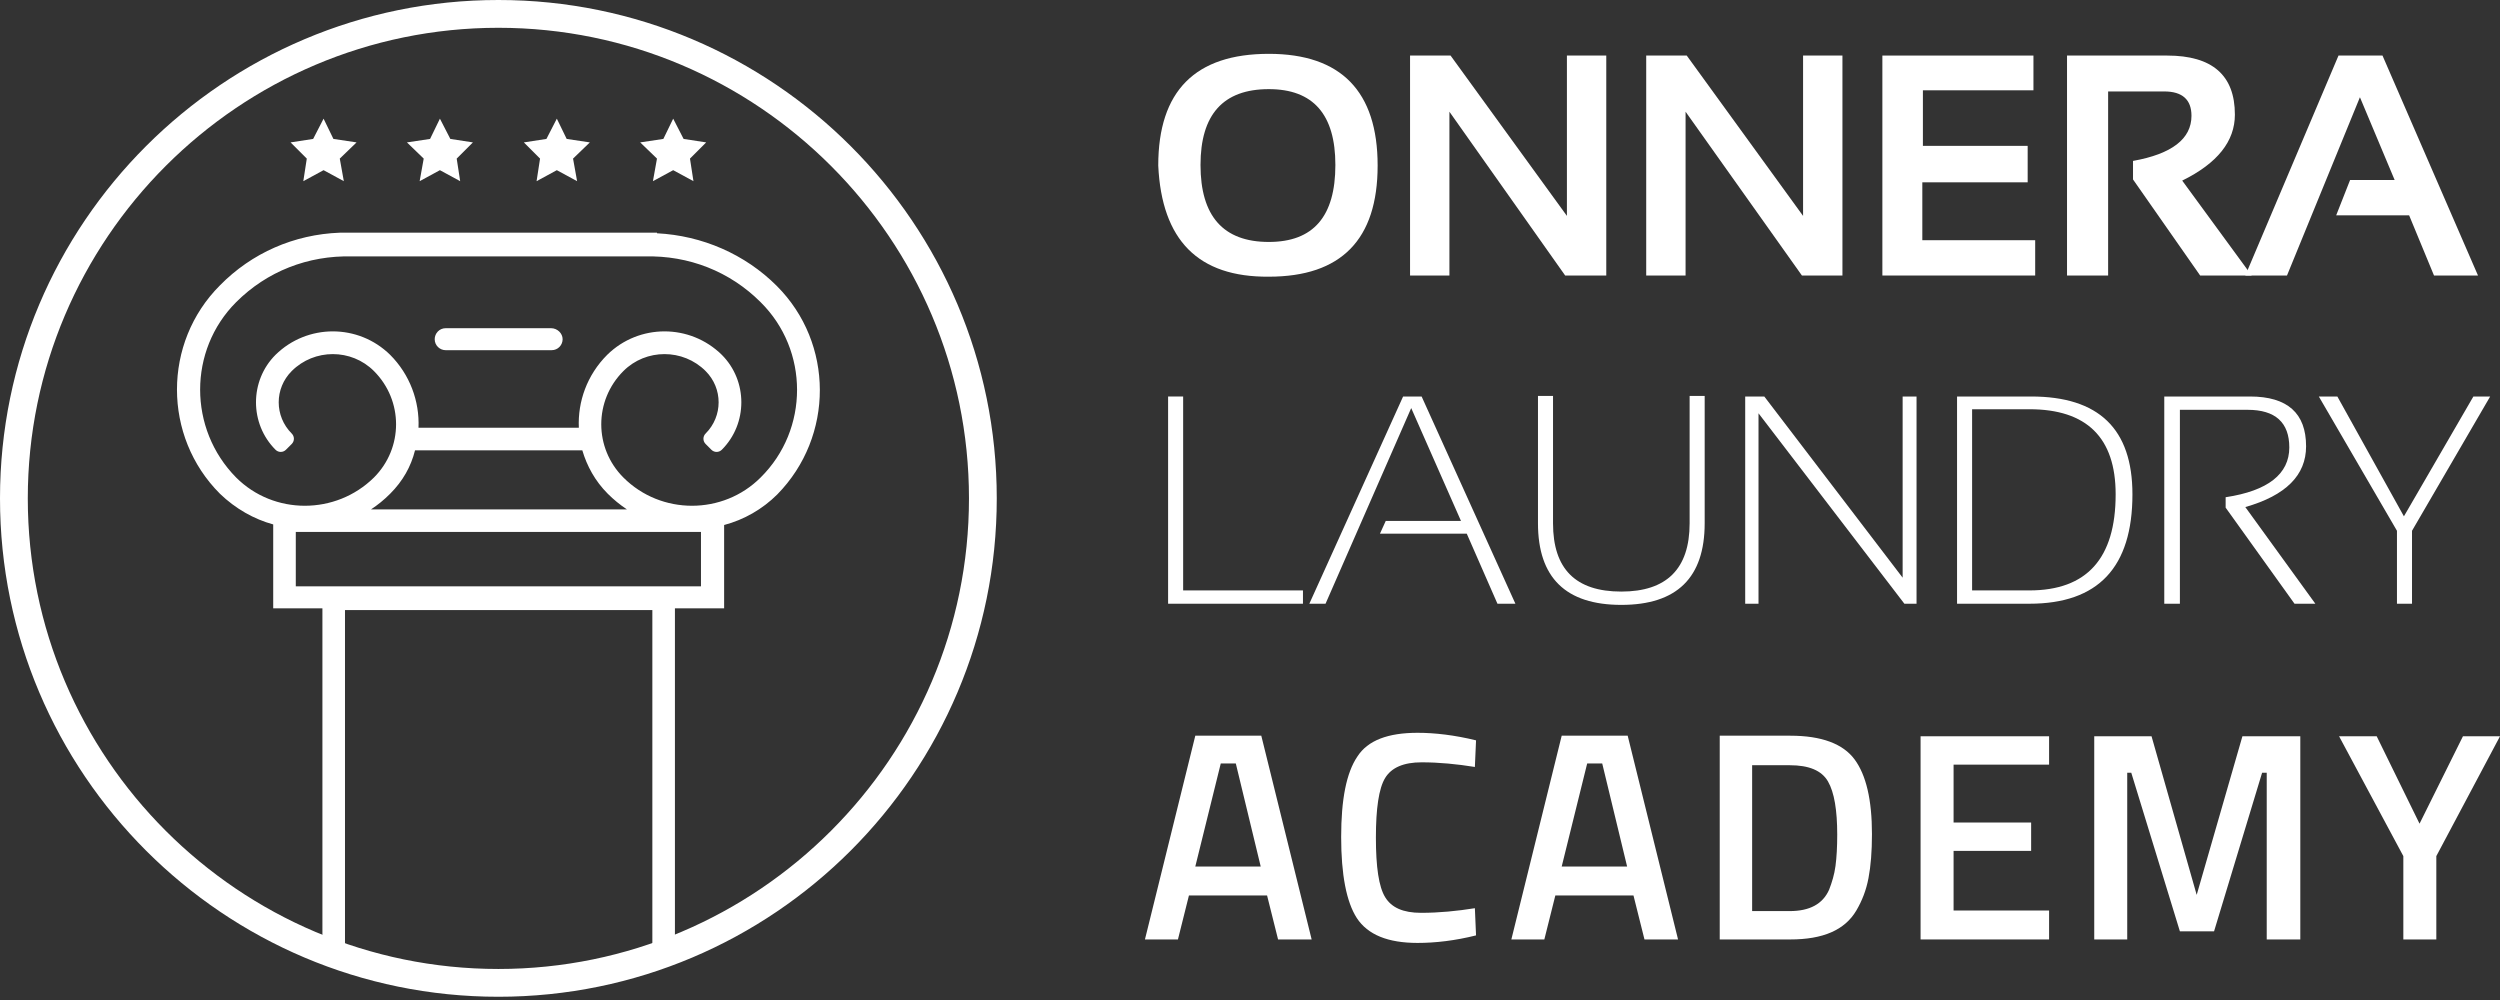 <svg width="200" height="80" viewBox="0 0 200 80" fill="none" xmlns="http://www.w3.org/2000/svg">
<rect x="0" y="0" width="200" height="80" fill="#333333" stroke="none"/>
<path d="M44.084 26.256H35.656C35.147 26.256 34.776 26.673 34.776 27.136C34.776 27.645 35.193 28.015 35.656 28.015H44.13C44.64 28.015 45.01 27.599 45.01 27.136C45.01 26.673 44.593 26.256 44.084 26.256Z" fill="white"/>
<path d="M39.87 2.223C19.125 2.223 2.223 19.125 2.223 39.87C2.223 60.616 19.125 77.518 39.87 77.518C60.616 77.518 77.518 60.616 77.518 39.87C77.518 19.125 60.616 2.223 39.87 2.223ZM39.87 79.741C17.875 79.741 0 61.866 0 39.87C0 17.875 17.875 0 39.87 0C61.866 0 79.741 17.875 79.741 39.87C79.741 61.866 61.866 79.741 39.87 79.741Z" fill="white"/>
<path d="M60.847 38.203C57.837 41.213 52.882 41.213 49.873 38.203C47.511 35.841 47.511 32.044 49.873 29.683C51.678 27.877 54.642 27.877 56.448 29.683C57.837 31.072 57.837 33.295 56.448 34.684C56.217 34.915 56.217 35.286 56.448 35.517L56.911 35.98C57.143 36.212 57.513 36.212 57.745 35.98C59.828 33.897 59.828 30.47 57.745 28.386C55.198 25.885 51.123 25.885 48.576 28.386C46.955 30.007 46.214 32.137 46.307 34.221H33.48C33.572 32.091 32.785 29.96 31.211 28.386C28.664 25.885 24.589 25.885 22.042 28.386C19.958 30.47 19.958 33.897 22.042 35.98C22.273 36.212 22.644 36.212 22.875 35.98L23.339 35.517C23.57 35.286 23.57 34.915 23.339 34.684C21.949 33.295 21.949 31.072 23.339 29.683C25.145 27.877 28.108 27.877 29.914 29.683C32.276 32.044 32.276 35.841 29.914 38.203C26.858 41.213 21.903 41.213 18.893 38.203C15.05 34.313 15.05 28.016 18.893 24.172C21.347 21.718 24.635 20.421 28.154 20.514H28.756H50.984H51.586C55.105 20.421 58.393 21.718 60.847 24.172C64.737 28.016 64.737 34.36 60.847 38.203ZM29.683 40.75C30.238 40.38 30.701 40.009 31.211 39.5C32.23 38.481 32.878 37.323 33.202 36.027H46.585C46.955 37.277 47.603 38.481 48.622 39.5C49.085 39.963 49.595 40.38 50.15 40.75H29.683ZM56.078 46.909H23.663V42.556H56.078V46.909ZM62.144 22.875C59.597 20.329 56.17 18.847 52.558 18.662V18.615H27.784H27.182C23.524 18.754 20.143 20.236 17.596 22.829C13.012 27.414 13.012 34.915 17.596 39.5C18.847 40.704 20.329 41.537 21.857 41.954V48.669H25.793V76.592H27.599V48.807H52.188V76.592H53.994V48.669H57.93V42C59.504 41.584 60.986 40.75 62.19 39.546C66.728 34.915 66.728 27.46 62.144 22.875Z" fill="white"/>
<path d="M25.886 9.493L26.673 11.114L28.525 11.392L27.182 12.688L27.506 14.494L25.886 13.614L24.265 14.494L24.543 12.688L23.246 11.392L25.052 11.114L25.886 9.493Z" fill="white"/>
<path d="M35.193 9.493L36.027 11.114L37.833 11.392L36.536 12.688L36.814 14.494L35.193 13.614L33.572 14.494L33.897 12.688L32.554 11.392L34.406 11.114L35.193 9.493Z" fill="white"/>
<path d="M44.547 9.493L45.334 11.114L47.187 11.392L45.844 12.688L46.168 14.494L44.547 13.614L42.926 14.494L43.204 12.688L41.908 11.392L43.714 11.114L44.547 9.493Z" fill="white"/>
<path d="M53.855 9.493L54.688 11.114L56.494 11.392L55.198 12.688L55.476 14.494L53.855 13.614L52.234 14.494L52.558 12.688L51.215 11.392L53.068 11.114L53.855 9.493Z" fill="white"/>
<path d="M92.66 13.244C92.66 7.27 95.624 4.307 101.505 4.307C107.293 4.307 110.211 7.317 110.211 13.244C110.211 19.171 107.293 22.135 101.505 22.135C95.855 22.181 92.938 19.218 92.66 13.244ZM101.505 19.356C105.07 19.356 106.83 17.319 106.83 13.198C106.83 9.169 105.07 7.131 101.505 7.131C97.847 7.131 96.041 9.169 96.041 13.198C96.041 17.273 97.847 19.356 101.505 19.356Z" fill="white"/>
<path d="M112.804 22.042V4.445H116.045L125.353 17.272V4.445H128.502V22.042H125.214L115.953 8.937V22.042H112.804Z" fill="white"/>
<path d="M131.697 22.042V4.445H134.939L144.246 17.272V4.445H147.395V22.042H144.154L134.846 8.937V22.042H131.697Z" fill="white"/>
<path d="M162.676 4.445V7.224H153.832V11.669H162.213V14.586H153.786V19.217H162.815V22.042H150.59V4.445H162.676Z" fill="white"/>
<path d="M165.362 22.042V4.445H173.373C176.985 4.445 178.791 6.02 178.791 9.169C178.791 11.299 177.402 13.058 174.577 14.448L180.134 22.042H176.013L170.641 14.355V12.873C173.744 12.318 175.318 11.114 175.318 9.261C175.318 7.965 174.577 7.316 173.142 7.316H168.65V22.042H165.362Z" fill="white"/>
<path d="M182.959 22.042H179.625L187.08 4.445H190.6L198.24 22.042H194.721L192.73 17.226H186.895L188.007 14.401H191.572L188.794 7.779L182.959 22.042Z" fill="white"/>
<path d="M94.652 31.72V47.233H104.237V48.298H93.448V31.72H94.652Z" fill="white"/>
<path d="M106.043 48.298H104.747L112.248 31.72H113.73L121.232 48.298H119.796L117.342 42.695H110.396L110.859 41.676H116.879L112.897 32.646L106.043 48.298Z" fill="white"/>
<path d="M123.038 41.861V31.674H124.242V41.861C124.242 45.52 126.048 47.326 129.706 47.326C133.318 47.326 135.17 45.52 135.17 41.861V31.674H136.374V41.861C136.374 46.214 134.151 48.391 129.706 48.391C125.26 48.391 123.038 46.214 123.038 41.861Z" fill="white"/>
<path d="M139.616 48.298V31.72H141.144L152.211 46.214V31.72H153.323V48.298H152.35L140.681 33.063V48.298H139.616Z" fill="white"/>
<path d="M156.564 48.298V31.72H162.491C167.909 31.72 170.595 34.313 170.595 39.546C170.595 45.381 167.863 48.298 162.352 48.298H156.564ZM162.352 47.233C166.937 47.233 169.252 44.686 169.252 39.546C169.252 35.008 166.937 32.739 162.352 32.739H157.768V47.233H162.352Z" fill="white"/>
<path d="M173.142 48.298V31.72H179.996C183.005 31.72 184.487 33.063 184.487 35.703C184.487 38.018 182.867 39.639 179.625 40.565L185.228 48.298H183.561L178.051 40.611V39.778C181.431 39.268 183.144 37.925 183.144 35.795C183.144 33.804 182.033 32.785 179.81 32.785H174.392V48.298H173.142Z" fill="white"/>
<path d="M185.506 31.72H186.988L192.313 41.306L197.87 31.72H199.213L192.961 42.463V48.298H191.757V42.463L185.506 31.72Z" fill="white"/>
<path d="M97.661 61.079L95.624 69.321H100.857L98.865 61.079H97.661ZM91.595 75.156L95.624 58.856H100.903L104.932 75.156H102.246L101.366 71.637H95.115L94.235 75.156H91.595Z" fill="white"/>
<path d="M113.406 75.434C111.044 75.434 109.424 74.786 108.544 73.443C107.71 72.146 107.293 69.97 107.293 66.96C107.293 63.95 107.71 61.82 108.59 60.523C109.424 59.227 111.044 58.624 113.406 58.624C114.795 58.624 116.37 58.81 118.083 59.227L117.99 61.357C116.555 61.125 115.119 60.986 113.73 60.986C112.295 60.986 111.322 61.403 110.813 62.236C110.303 63.07 110.072 64.691 110.072 67.006C110.072 69.368 110.303 70.942 110.813 71.776C111.322 72.609 112.248 73.026 113.684 73.026C115.119 73.026 116.555 72.887 117.99 72.656L118.083 74.832C116.416 75.249 114.841 75.434 113.406 75.434Z" fill="white"/>
<path d="M126.974 61.079L124.936 69.321H130.169L128.178 61.079H126.974ZM120.908 75.156L124.936 58.856H130.215L134.244 75.156H131.558L130.678 71.637H124.427L123.547 75.156H120.908Z" fill="white"/>
<path d="M146.978 66.775C146.978 64.83 146.747 63.394 146.238 62.514C145.728 61.634 144.709 61.218 143.181 61.218H140.171V72.887H143.181C144.756 72.887 145.821 72.331 146.33 71.174C146.562 70.572 146.747 69.97 146.84 69.275C146.932 68.58 146.978 67.747 146.978 66.775ZM143.228 75.156H137.578V58.856H143.228C145.728 58.856 147.442 59.504 148.368 60.755C149.294 62.005 149.757 63.996 149.757 66.728C149.757 68.117 149.664 69.275 149.479 70.248C149.294 71.22 148.97 72.053 148.507 72.841C147.58 74.415 145.821 75.156 143.228 75.156Z" fill="white"/>
<path d="M153.646 75.156V58.902H163.927V61.171H156.286V65.802H162.491V68.071H156.286V72.841H163.927V75.156H153.646Z" fill="white"/>
<path d="M167.539 75.156V58.902H172.123L175.735 71.591L179.393 58.902H184.024V75.156H181.338V61.82H180.968L177.124 74.508H174.392L170.502 61.82H170.178V75.156H167.539Z" fill="white"/>
<path d="M194.906 75.156H192.267V68.488L187.126 58.902H190.136L193.563 65.895L197.036 58.902H200L194.906 68.488V75.156Z" fill="white"/>
</svg>
